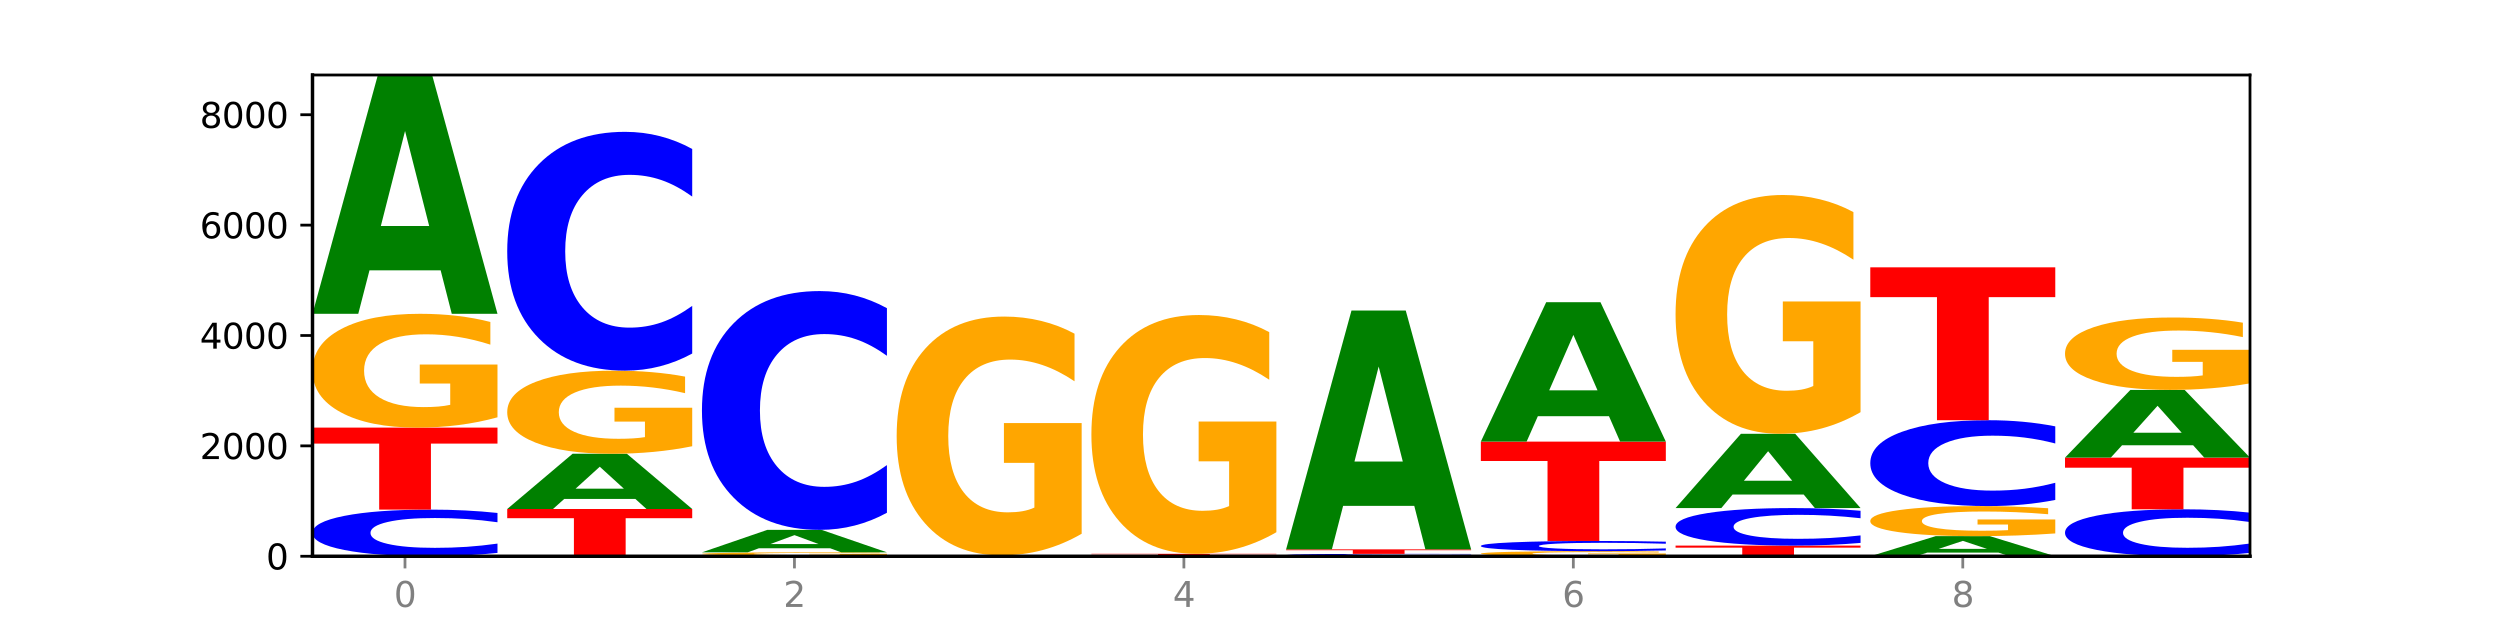 <?xml version="1.0" encoding="utf-8" standalone="no"?>
<!DOCTYPE svg PUBLIC "-//W3C//DTD SVG 1.1//EN"
  "http://www.w3.org/Graphics/SVG/1.1/DTD/svg11.dtd">
<svg xmlns:xlink="http://www.w3.org/1999/xlink" width="720pt" height="180pt" viewBox="0 0 720 180" xmlns="http://www.w3.org/2000/svg" version="1.1">
 <defs>
  <style type="text/css">*{stroke-linejoin: round; stroke-linecap: butt}</style>
 </defs>
 <g id="figure_1">
  <g id="patch_1">
   <path d="M 0 180 
L 720 180 
L 720 0 
L 0 0 
z
" style="fill: #ffffff"/>
  </g>
  <g id="axes_1">
   <g id="patch_2">
    <path d="M 90 160.2 
L 648 160.2 
L 648 21.6 
L 90 21.6 
z
" style="fill: #ffffff"/>
   </g>
   <g id="line2d_1">
    <path d="M 90 160.2 
L 648 160.2 
" clip-path="url(#p39995d32cd)" style="fill: none; stroke: #000000; stroke-width: 0.5; stroke-linecap: square"/>
   </g>
   <g id="patch_3">
    <path d="M 143.276 159.237 
Q 138.82 159.714 134.001 159.956 
Q 129.182 160.2 123.934 160.2 
Q 108.282 160.2 99.141 158.391 
Q 90 156.582 90 153.489 
Q 90 150.384 99.141 148.578 
Q 108.282 146.769 123.934 146.769 
Q 129.182 146.769 134.001 147.013 
Q 138.82 147.255 143.276 147.732 
L 143.276 150.409 
Q 138.78 149.777 134.417 149.483 
Q 130.055 149.188 125.236 149.188 
Q 116.591 149.188 111.638 150.334 
Q 106.698 151.477 106.698 153.489 
Q 106.698 155.492 111.638 156.638 
Q 116.591 157.781 125.236 157.781 
Q 130.055 157.781 134.417 157.487 
Q 138.78 157.19 143.276 156.557 
L 143.276 159.237 
z
" clip-path="url(#p39995d32cd)" style="fill: #0000ff"/>
   </g>
   <g id="patch_4">
    <path d="M 90 123.15 
L 143.276 123.15 
L 143.276 127.756 
L 124.109 127.756 
L 124.109 146.769 
L 109.204 146.769 
L 109.204 127.756 
L 90 127.756 
L 90 123.15 
z
" clip-path="url(#p39995d32cd)" style="fill: #ff0000"/>
   </g>
   <g id="patch_5">
    <path d="M 143.276 120.185 
Q 137.903 121.667 132.124 122.412 
Q 126.345 123.15 120.184 123.15 
Q 106.262 123.15 98.131 118.736 
Q 90 114.322 90 106.773 
Q 90 99.136 98.274 94.756 
Q 106.561 90.375 120.972 90.375 
Q 126.525 90.375 131.611 90.971 
Q 136.709 91.56 141.223 92.725 
L 141.223 99.258 
Q 136.566 97.762 131.957 97.024 
Q 127.348 96.279 122.716 96.279 
Q 114.143 96.279 109.498 99.001 
Q 104.853 101.716 104.853 106.773 
Q 104.853 111.783 109.331 114.518 
Q 113.808 117.246 122.047 117.246 
Q 124.292 117.246 126.214 117.091 
Q 128.136 116.928 129.665 116.59 
L 129.665 110.456 
L 120.889 110.456 
L 120.889 104.992 
L 143.276 104.992 
L 143.276 120.185 
z
" clip-path="url(#p39995d32cd)" style="fill: #ffa600"/>
   </g>
   <g id="patch_6">
    <path d="M 126.905 77.847 
L 106.415 77.847 
L 103.18 90.375 
L 90 90.375 
L 108.823 21.6 
L 124.454 21.6 
L 143.276 90.375 
L 130.107 90.375 
L 126.905 77.847 
z
M 109.683 65.082 
L 123.604 65.082 
L 116.655 37.725 
L 109.683 65.082 
z
" clip-path="url(#p39995d32cd)" style="fill: #008000"/>
   </g>
   <g id="patch_7">
    <path d="M 146.08 146.594 
L 199.357 146.594 
L 199.357 149.248 
L 180.19 149.248 
L 180.19 160.2 
L 165.285 160.2 
L 165.285 149.248 
L 146.08 149.248 
L 146.08 146.594 
z
" clip-path="url(#p39995d32cd)" style="fill: #ff0000"/>
   </g>
   <g id="patch_8">
    <path d="M 182.985 143.696 
L 162.496 143.696 
L 159.261 146.594 
L 146.08 146.594 
L 164.903 130.684 
L 180.534 130.684 
L 199.357 146.594 
L 186.187 146.594 
L 182.985 143.696 
z
M 165.764 140.743 
L 179.684 140.743 
L 172.735 134.414 
L 165.764 140.743 
z
" clip-path="url(#p39995d32cd)" style="fill: #008000"/>
   </g>
   <g id="patch_9">
    <path d="M 199.357 128.518 
Q 193.984 129.601 188.205 130.145 
Q 182.426 130.684 176.265 130.684 
Q 162.343 130.684 154.212 127.46 
Q 146.08 124.236 146.08 118.723 
Q 146.08 113.145 154.355 109.946 
Q 162.641 106.747 177.053 106.747 
Q 182.605 106.747 187.691 107.182 
Q 192.79 107.612 197.303 108.463 
L 197.303 113.234 
Q 192.646 112.141 188.038 111.602 
Q 183.429 111.059 178.796 111.059 
Q 170.223 111.059 165.578 113.046 
Q 160.934 115.029 160.934 118.723 
Q 160.934 122.382 165.411 124.379 
Q 169.889 126.372 178.127 126.372 
Q 180.372 126.372 182.294 126.258 
Q 184.217 126.14 185.745 125.893 
L 185.745 121.413 
L 176.969 121.413 
L 176.969 117.422 
L 199.357 117.422 
L 199.357 128.518 
z
" clip-path="url(#p39995d32cd)" style="fill: #ffa600"/>
   </g>
   <g id="patch_10">
    <path d="M 199.357 101.817 
Q 194.9 104.261 190.081 105.497 
Q 185.263 106.747 180.014 106.747 
Q 164.363 106.747 155.222 97.484 
Q 146.08 88.221 146.08 72.38 
Q 146.08 56.483 155.222 47.234 
Q 164.363 37.971 180.014 37.971 
Q 185.263 37.971 190.081 39.222 
Q 194.9 40.458 199.357 42.901 
L 199.357 56.611 
Q 194.86 53.372 190.498 51.866 
Q 186.135 50.36 181.316 50.36 
Q 172.672 50.36 167.718 56.227 
Q 162.779 62.08 162.779 72.38 
Q 162.779 82.638 167.718 88.505 
Q 172.672 94.358 181.316 94.358 
Q 186.135 94.358 190.498 92.852 
Q 194.86 91.332 199.357 88.093 
L 199.357 101.817 
z
" clip-path="url(#p39995d32cd)" style="fill: #0000ff"/>
   </g>
   <g id="patch_11">
    <path d="M 202.161 160.025 
L 255.437 160.025 
L 255.437 160.059 
L 236.27 160.059 
L 236.27 160.2 
L 221.365 160.2 
L 221.365 160.059 
L 202.161 160.059 
L 202.161 160.025 
z
" clip-path="url(#p39995d32cd)" style="fill: #ff0000"/>
   </g>
   <g id="patch_12">
    <path d="M 255.437 159.939 
Q 250.064 159.982 244.285 160.004 
Q 238.506 160.025 232.345 160.025 
Q 218.423 160.025 210.292 159.897 
Q 202.161 159.768 202.161 159.549 
Q 202.161 159.326 210.435 159.199 
Q 218.722 159.071 233.133 159.071 
Q 238.685 159.071 243.772 159.089 
Q 248.87 159.106 253.384 159.14 
L 253.384 159.33 
Q 248.727 159.286 244.118 159.265 
Q 239.509 159.243 234.876 159.243 
Q 226.304 159.243 221.659 159.322 
Q 217.014 159.401 217.014 159.549 
Q 217.014 159.694 221.492 159.774 
Q 225.969 159.853 234.208 159.853 
Q 236.453 159.853 238.375 159.849 
Q 240.297 159.844 241.826 159.834 
L 241.826 159.656 
L 233.05 159.656 
L 233.05 159.497 
L 255.437 159.497 
L 255.437 159.939 
z
" clip-path="url(#p39995d32cd)" style="fill: #ffa600"/>
   </g>
   <g id="patch_13">
    <path d="M 239.065 157.893 
L 218.576 157.893 
L 215.341 159.071 
L 202.161 159.071 
L 220.983 152.602 
L 236.615 152.602 
L 255.437 159.071 
L 242.268 159.071 
L 239.065 157.893 
z
M 221.844 156.692 
L 235.765 156.692 
L 228.815 154.119 
L 221.844 156.692 
z
" clip-path="url(#p39995d32cd)" style="fill: #008000"/>
   </g>
   <g id="patch_14">
    <path d="M 255.437 147.673 
Q 250.981 150.116 246.162 151.352 
Q 241.343 152.602 236.094 152.602 
Q 220.443 152.602 211.302 143.34 
Q 202.161 134.077 202.161 118.236 
Q 202.161 102.339 211.302 93.09 
Q 220.443 83.827 236.094 83.827 
Q 241.343 83.827 246.162 85.077 
Q 250.981 86.313 255.437 88.757 
L 255.437 102.466 
Q 250.94 99.227 246.578 97.721 
Q 242.215 96.215 237.397 96.215 
Q 228.752 96.215 223.799 102.083 
Q 218.859 107.936 218.859 118.236 
Q 218.859 128.493 223.799 134.361 
Q 228.752 140.214 237.397 140.214 
Q 242.215 140.214 246.578 138.708 
Q 250.94 137.188 255.437 133.949 
L 255.437 147.673 
z
" clip-path="url(#p39995d32cd)" style="fill: #0000ff"/>
   </g>
   <g id="patch_15">
    <path d="M 258.241 159.946 
L 311.518 159.946 
L 311.518 159.995 
L 292.35 159.995 
L 292.35 160.2 
L 277.445 160.2 
L 277.445 159.995 
L 258.241 159.995 
L 258.241 159.946 
z
" clip-path="url(#p39995d32cd)" style="fill: #ff0000"/>
   </g>
   <g id="patch_16">
    <path d="M 311.518 153.723 
Q 306.145 156.834 300.366 158.397 
Q 294.587 159.946 288.426 159.946 
Q 274.504 159.946 266.372 150.683 
Q 258.241 141.42 258.241 125.579 
Q 258.241 109.554 266.516 100.362 
Q 274.802 91.17 289.214 91.17 
Q 294.766 91.17 299.852 92.42 
Q 304.951 93.656 309.464 96.1 
L 309.464 109.81 
Q 304.807 106.67 300.198 105.121 
Q 295.59 103.559 290.957 103.559 
Q 282.384 103.559 277.739 109.27 
Q 273.095 114.967 273.095 125.579 
Q 273.095 136.092 277.572 141.832 
Q 282.05 147.557 290.288 147.557 
Q 292.533 147.557 294.455 147.231 
Q 296.378 146.89 297.906 146.179 
L 297.906 133.308 
L 289.13 133.308 
L 289.13 121.843 
L 311.518 121.843 
L 311.518 153.723 
z
" clip-path="url(#p39995d32cd)" style="fill: #ffa600"/>
   </g>
   <g id="patch_17">
    <path d="M 314.322 159.501 
L 367.598 159.501 
L 367.598 159.637 
L 348.431 159.637 
L 348.431 160.2 
L 333.526 160.2 
L 333.526 159.637 
L 314.322 159.637 
L 314.322 159.501 
z
" clip-path="url(#p39995d32cd)" style="fill: #ff0000"/>
   </g>
   <g id="patch_18">
    <path d="M 367.598 153.278 
Q 362.225 156.389 356.446 157.952 
Q 350.667 159.501 344.506 159.501 
Q 330.584 159.501 322.453 150.238 
Q 314.322 140.975 314.322 125.134 
Q 314.322 109.109 322.596 99.917 
Q 330.882 90.725 345.294 90.725 
Q 350.846 90.725 355.933 91.975 
Q 361.031 93.211 365.544 95.655 
L 365.544 109.365 
Q 360.888 106.225 356.279 104.676 
Q 351.67 103.114 347.037 103.114 
Q 338.464 103.114 333.82 108.825 
Q 329.175 114.522 329.175 125.134 
Q 329.175 135.647 333.653 141.387 
Q 338.13 147.112 346.369 147.112 
Q 348.613 147.112 350.536 146.785 
Q 352.458 146.445 353.986 145.734 
L 353.986 132.863 
L 345.21 132.863 
L 345.21 121.398 
L 367.598 121.398 
L 367.598 153.278 
z
" clip-path="url(#p39995d32cd)" style="fill: #ffa600"/>
   </g>
   <g id="patch_19">
    <path d="M 423.678 160.171 
Q 418.305 160.186 412.526 160.193 
Q 406.747 160.2 400.586 160.2 
Q 386.664 160.2 378.533 160.157 
Q 370.402 160.114 370.402 160.041 
Q 370.402 159.967 378.676 159.925 
Q 386.963 159.882 401.374 159.882 
Q 406.927 159.882 412.013 159.888 
Q 417.111 159.894 421.625 159.905 
L 421.625 159.968 
Q 416.968 159.954 412.359 159.947 
Q 407.75 159.939 403.118 159.939 
Q 394.545 159.939 389.9 159.966 
Q 385.255 159.992 385.255 160.041 
Q 385.255 160.09 389.733 160.116 
Q 394.21 160.143 402.449 160.143 
Q 404.694 160.143 406.616 160.141 
Q 408.538 160.14 410.067 160.136 
L 410.067 160.077 
L 401.291 160.077 
L 401.291 160.024 
L 423.678 160.024 
L 423.678 160.171 
z
" clip-path="url(#p39995d32cd)" style="fill: #ffa600"/>
   </g>
   <g id="patch_20">
    <path d="M 423.678 159.856 
Q 419.222 159.869 414.403 159.875 
Q 409.584 159.882 404.336 159.882 
Q 388.684 159.882 379.543 159.833 
Q 370.402 159.784 370.402 159.699 
Q 370.402 159.615 379.543 159.566 
Q 388.684 159.517 404.336 159.517 
Q 409.584 159.517 414.403 159.523 
Q 419.222 159.53 423.678 159.543 
L 423.678 159.616 
Q 419.182 159.598 414.819 159.59 
Q 410.457 159.582 405.638 159.582 
Q 396.993 159.582 392.04 159.614 
Q 387.1 159.645 387.1 159.699 
Q 387.1 159.754 392.04 159.785 
Q 396.993 159.816 405.638 159.816 
Q 410.457 159.816 414.819 159.808 
Q 419.182 159.8 423.678 159.783 
L 423.678 159.856 
z
" clip-path="url(#p39995d32cd)" style="fill: #0000ff"/>
   </g>
   <g id="patch_21">
    <path d="M 370.402 158.213 
L 423.678 158.213 
L 423.678 158.467 
L 404.511 158.467 
L 404.511 159.517 
L 389.606 159.517 
L 389.606 158.467 
L 370.402 158.467 
L 370.402 158.213 
z
" clip-path="url(#p39995d32cd)" style="fill: #ff0000"/>
   </g>
   <g id="patch_22">
    <path d="M 407.307 145.684 
L 386.817 145.684 
L 383.582 158.213 
L 370.402 158.213 
L 389.225 89.438 
L 404.856 89.438 
L 423.678 158.213 
L 410.509 158.213 
L 407.307 145.684 
z
M 390.085 132.92 
L 404.006 132.92 
L 397.057 105.563 
L 390.085 132.92 
z
" clip-path="url(#p39995d32cd)" style="fill: #008000"/>
   </g>
   <g id="patch_23">
    <path d="M 479.759 160.068 
Q 474.386 160.134 468.607 160.167 
Q 462.828 160.2 456.667 160.2 
Q 442.745 160.2 434.614 160.003 
Q 426.482 159.806 426.482 159.469 
Q 426.482 159.129 434.757 158.933 
Q 443.043 158.738 457.455 158.738 
Q 463.007 158.738 468.093 158.764 
Q 473.192 158.791 477.705 158.843 
L 477.705 159.134 
Q 473.049 159.067 468.44 159.034 
Q 463.831 159.001 459.198 159.001 
Q 450.625 159.001 445.98 159.123 
Q 441.336 159.244 441.336 159.469 
Q 441.336 159.693 445.813 159.815 
Q 450.291 159.937 458.529 159.937 
Q 460.774 159.937 462.697 159.93 
Q 464.619 159.922 466.147 159.907 
L 466.147 159.634 
L 457.371 159.634 
L 457.371 159.39 
L 479.759 159.39 
L 479.759 160.068 
z
" clip-path="url(#p39995d32cd)" style="fill: #ffa600"/>
   </g>
   <g id="patch_24">
    <path d="M 479.759 158.527 
Q 475.302 158.631 470.483 158.684 
Q 465.665 158.738 460.416 158.738 
Q 444.765 158.738 435.624 158.342 
Q 426.482 157.946 426.482 157.268 
Q 426.482 156.589 435.624 156.193 
Q 444.765 155.797 460.416 155.797 
Q 465.665 155.797 470.483 155.851 
Q 475.302 155.904 479.759 156.008 
L 479.759 156.594 
Q 475.262 156.456 470.9 156.391 
Q 466.537 156.327 461.718 156.327 
Q 453.074 156.327 448.12 156.578 
Q 443.181 156.828 443.181 157.268 
Q 443.181 157.707 448.12 157.958 
Q 453.074 158.208 461.718 158.208 
Q 466.537 158.208 470.9 158.144 
Q 475.262 158.079 479.759 157.94 
L 479.759 158.527 
z
" clip-path="url(#p39995d32cd)" style="fill: #0000ff"/>
   </g>
   <g id="patch_25">
    <path d="M 426.482 127.187 
L 479.759 127.187 
L 479.759 132.767 
L 460.592 132.767 
L 460.592 155.797 
L 445.687 155.797 
L 445.687 132.767 
L 426.482 132.767 
L 426.482 127.187 
z
" clip-path="url(#p39995d32cd)" style="fill: #ff0000"/>
   </g>
   <g id="patch_26">
    <path d="M 463.387 119.873 
L 442.898 119.873 
L 439.663 127.187 
L 426.482 127.187 
L 445.305 87.038 
L 460.936 87.038 
L 479.759 127.187 
L 466.589 127.187 
L 463.387 119.873 
z
M 446.166 112.421 
L 460.087 112.421 
L 453.137 96.451 
L 446.166 112.421 
z
" clip-path="url(#p39995d32cd)" style="fill: #008000"/>
   </g>
   <g id="patch_27">
    <path d="M 482.563 157.132 
L 535.839 157.132 
L 535.839 157.731 
L 516.672 157.731 
L 516.672 160.2 
L 501.767 160.2 
L 501.767 157.731 
L 482.563 157.731 
L 482.563 157.132 
z
" clip-path="url(#p39995d32cd)" style="fill: #ff0000"/>
   </g>
   <g id="patch_28">
    <path d="M 535.839 156.358 
Q 531.383 156.742 526.564 156.936 
Q 521.745 157.132 516.496 157.132 
Q 500.845 157.132 491.704 155.677 
Q 482.563 154.221 482.563 151.732 
Q 482.563 149.233 491.704 147.78 
Q 500.845 146.324 516.496 146.324 
Q 521.745 146.324 526.564 146.521 
Q 531.383 146.715 535.839 147.099 
L 535.839 149.253 
Q 531.342 148.744 526.98 148.508 
Q 522.617 148.271 517.799 148.271 
Q 509.154 148.271 504.201 149.193 
Q 499.261 150.113 499.261 151.732 
Q 499.261 153.344 504.201 154.266 
Q 509.154 155.185 517.799 155.185 
Q 522.617 155.185 526.98 154.949 
Q 531.342 154.71 535.839 154.201 
L 535.839 156.358 
z
" clip-path="url(#p39995d32cd)" style="fill: #0000ff"/>
   </g>
   <g id="patch_29">
    <path d="M 519.467 142.427 
L 498.978 142.427 
L 495.743 146.324 
L 482.563 146.324 
L 501.385 124.93 
L 517.017 124.93 
L 535.839 146.324 
L 522.67 146.324 
L 519.467 142.427 
z
M 502.246 138.456 
L 516.167 138.456 
L 509.217 129.946 
L 502.246 138.456 
z
" clip-path="url(#p39995d32cd)" style="fill: #008000"/>
   </g>
   <g id="patch_30">
    <path d="M 535.839 118.708 
Q 530.466 121.819 524.687 123.382 
Q 518.908 124.93 512.747 124.93 
Q 498.825 124.93 490.694 115.667 
Q 482.563 106.404 482.563 90.564 
Q 482.563 74.538 490.837 65.346 
Q 499.124 56.155 513.535 56.155 
Q 519.087 56.155 524.174 57.405 
Q 529.272 58.641 533.786 61.084 
L 533.786 74.794 
Q 529.129 71.654 524.52 70.106 
Q 519.911 68.543 515.278 68.543 
Q 506.706 68.543 502.061 74.254 
Q 497.416 79.951 497.416 90.564 
Q 497.416 101.077 501.894 106.816 
Q 506.371 112.542 514.61 112.542 
Q 516.855 112.542 518.777 112.215 
Q 520.699 111.874 522.228 111.164 
L 522.228 98.292 
L 513.452 98.292 
L 513.452 86.827 
L 535.839 86.827 
L 535.839 118.708 
z
" clip-path="url(#p39995d32cd)" style="fill: #ffa600"/>
   </g>
   <g id="patch_31">
    <path d="M 575.548 159.146 
L 555.059 159.146 
L 551.823 160.2 
L 538.643 160.2 
L 557.466 154.414 
L 573.097 154.414 
L 591.92 160.2 
L 578.75 160.2 
L 575.548 159.146 
z
M 558.326 158.072 
L 572.247 158.072 
L 565.298 155.771 
L 558.326 158.072 
z
" clip-path="url(#p39995d32cd)" style="fill: #008000"/>
   </g>
   <g id="patch_32">
    <path d="M 591.92 153.631 
Q 586.547 154.023 580.768 154.219 
Q 574.989 154.414 568.828 154.414 
Q 554.906 154.414 546.774 153.248 
Q 538.643 152.081 538.643 150.086 
Q 538.643 148.067 546.918 146.91 
Q 555.204 145.752 569.616 145.752 
Q 575.168 145.752 580.254 145.909 
Q 585.353 146.065 589.866 146.373 
L 589.866 148.1 
Q 585.209 147.704 580.6 147.509 
Q 575.992 147.312 571.359 147.312 
Q 562.786 147.312 558.141 148.032 
Q 553.497 148.749 553.497 150.086 
Q 553.497 151.41 557.974 152.133 
Q 562.452 152.854 570.69 152.854 
Q 572.935 152.854 574.857 152.813 
Q 576.78 152.77 578.308 152.68 
L 578.308 151.059 
L 569.532 151.059 
L 569.532 149.615 
L 591.92 149.615 
L 591.92 153.631 
z
" clip-path="url(#p39995d32cd)" style="fill: #ffa600"/>
   </g>
   <g id="patch_33">
    <path d="M 591.92 143.979 
Q 587.463 144.858 582.644 145.302 
Q 577.825 145.752 572.577 145.752 
Q 556.926 145.752 547.784 142.421 
Q 538.643 139.09 538.643 133.394 
Q 538.643 127.677 547.784 124.351 
Q 556.926 121.02 572.577 121.02 
Q 577.825 121.02 582.644 121.47 
Q 587.463 121.914 591.92 122.793 
L 591.92 127.723 
Q 587.423 126.558 583.06 126.017 
Q 578.698 125.475 573.879 125.475 
Q 565.234 125.475 560.281 127.585 
Q 555.342 129.69 555.342 133.394 
Q 555.342 137.082 560.281 139.192 
Q 565.234 141.297 573.879 141.297 
Q 578.698 141.297 583.06 140.755 
Q 587.423 140.209 591.92 139.044 
L 591.92 143.979 
z
" clip-path="url(#p39995d32cd)" style="fill: #0000ff"/>
   </g>
   <g id="patch_34">
    <path d="M 538.643 76.992 
L 591.92 76.992 
L 591.92 85.579 
L 572.752 85.579 
L 572.752 121.02 
L 557.847 121.02 
L 557.847 85.579 
L 538.643 85.579 
L 538.643 76.992 
z
" clip-path="url(#p39995d32cd)" style="fill: #ff0000"/>
   </g>
   <g id="patch_35">
    <path d="M 648 159.23 
Q 643.544 159.711 638.725 159.954 
Q 633.906 160.2 628.657 160.2 
Q 613.006 160.2 603.865 158.378 
Q 594.724 156.556 594.724 153.441 
Q 594.724 150.314 603.865 148.496 
Q 613.006 146.674 628.657 146.674 
Q 633.906 146.674 638.725 146.92 
Q 643.544 147.163 648 147.643 
L 648 150.34 
Q 643.503 149.703 639.141 149.406 
Q 634.778 149.11 629.959 149.11 
Q 621.315 149.11 616.362 150.264 
Q 611.422 151.415 611.422 153.441 
Q 611.422 155.458 616.362 156.612 
Q 621.315 157.764 629.959 157.764 
Q 634.778 157.764 639.141 157.467 
Q 643.503 157.168 648 156.531 
L 648 159.23 
z
" clip-path="url(#p39995d32cd)" style="fill: #0000ff"/>
   </g>
   <g id="patch_36">
    <path d="M 594.724 131.797 
L 648 131.797 
L 648 134.698 
L 628.833 134.698 
L 628.833 146.674 
L 613.928 146.674 
L 613.928 134.698 
L 594.724 134.698 
L 594.724 131.797 
z
" clip-path="url(#p39995d32cd)" style="fill: #ff0000"/>
   </g>
   <g id="patch_37">
    <path d="M 631.628 128.244 
L 611.139 128.244 
L 607.904 131.797 
L 594.724 131.797 
L 613.546 112.294 
L 629.177 112.294 
L 648 131.797 
L 634.831 131.797 
L 631.628 128.244 
z
M 614.407 124.624 
L 628.328 124.624 
L 621.378 116.867 
L 614.407 124.624 
z
" clip-path="url(#p39995d32cd)" style="fill: #008000"/>
   </g>
   <g id="patch_38">
    <path d="M 648 110.407 
Q 642.627 111.351 636.848 111.824 
Q 631.069 112.294 624.908 112.294 
Q 610.986 112.294 602.855 109.485 
Q 594.724 106.677 594.724 101.874 
Q 594.724 97.015 602.998 94.227 
Q 611.284 91.44 625.696 91.44 
Q 631.248 91.44 636.335 91.819 
Q 641.433 92.194 645.946 92.935 
L 645.946 97.092 
Q 641.29 96.14 636.681 95.671 
Q 632.072 95.197 627.439 95.197 
Q 618.866 95.197 614.222 96.928 
Q 609.577 98.656 609.577 101.874 
Q 609.577 105.061 614.055 106.802 
Q 618.532 108.538 626.771 108.538 
Q 629.015 108.538 630.938 108.439 
Q 632.86 108.335 634.388 108.12 
L 634.388 104.217 
L 625.612 104.217 
L 625.612 100.741 
L 648 100.741 
L 648 110.407 
z
" clip-path="url(#p39995d32cd)" style="fill: #ffa600"/>
   </g>
   <g id="matplotlib.axis_1">
    <g id="xtick_1">
     <g id="line2d_2">
      <defs>
       <path id="m63bb887555" d="M 0 0 
L 0 3.5 
" style="stroke: #808080; stroke-width: 0.8"/>
      </defs>
      <g>
       <use xlink:href="#m63bb887555" x="116.638" y="160.2" style="fill: #808080; stroke: #808080; stroke-width: 0.8"/>
      </g>
     </g>
     <g id="text_1">
      <!-- 0 -->
      <g style="fill: #808080" transform="translate(113.457 174.798) scale(0.1 -0.1)">
       <defs>
        <path id="DejaVuSans-30" d="M 2034 4250 
Q 1547 4250 1301 3770 
Q 1056 3291 1056 2328 
Q 1056 1369 1301 889 
Q 1547 409 2034 409 
Q 2525 409 2770 889 
Q 3016 1369 3016 2328 
Q 3016 3291 2770 3770 
Q 2525 4250 2034 4250 
z
M 2034 4750 
Q 2819 4750 3233 4129 
Q 3647 3509 3647 2328 
Q 3647 1150 3233 529 
Q 2819 -91 2034 -91 
Q 1250 -91 836 529 
Q 422 1150 422 2328 
Q 422 3509 836 4129 
Q 1250 4750 2034 4750 
z
" transform="scale(0.016)"/>
       </defs>
       <use xlink:href="#DejaVuSans-30"/>
      </g>
     </g>
    </g>
    <g id="xtick_2">
     <g id="line2d_3">
      <g>
       <use xlink:href="#m63bb887555" x="228.799" y="160.2" style="fill: #808080; stroke: #808080; stroke-width: 0.8"/>
      </g>
     </g>
     <g id="text_2">
      <!-- 2 -->
      <g style="fill: #808080" transform="translate(225.618 174.798) scale(0.1 -0.1)">
       <defs>
        <path id="DejaVuSans-32" d="M 1228 531 
L 3431 531 
L 3431 0 
L 469 0 
L 469 531 
Q 828 903 1448 1529 
Q 2069 2156 2228 2338 
Q 2531 2678 2651 2914 
Q 2772 3150 2772 3378 
Q 2772 3750 2511 3984 
Q 2250 4219 1831 4219 
Q 1534 4219 1204 4116 
Q 875 4013 500 3803 
L 500 4441 
Q 881 4594 1212 4672 
Q 1544 4750 1819 4750 
Q 2544 4750 2975 4387 
Q 3406 4025 3406 3419 
Q 3406 3131 3298 2873 
Q 3191 2616 2906 2266 
Q 2828 2175 2409 1742 
Q 1991 1309 1228 531 
z
" transform="scale(0.016)"/>
       </defs>
       <use xlink:href="#DejaVuSans-32"/>
      </g>
     </g>
    </g>
    <g id="xtick_3">
     <g id="line2d_4">
      <g>
       <use xlink:href="#m63bb887555" x="340.96" y="160.2" style="fill: #808080; stroke: #808080; stroke-width: 0.8"/>
      </g>
     </g>
     <g id="text_3">
      <!-- 4 -->
      <g style="fill: #808080" transform="translate(337.779 174.798) scale(0.1 -0.1)">
       <defs>
        <path id="DejaVuSans-34" d="M 2419 4116 
L 825 1625 
L 2419 1625 
L 2419 4116 
z
M 2253 4666 
L 3047 4666 
L 3047 1625 
L 3713 1625 
L 3713 1100 
L 3047 1100 
L 3047 0 
L 2419 0 
L 2419 1100 
L 313 1100 
L 313 1709 
L 2253 4666 
z
" transform="scale(0.016)"/>
       </defs>
       <use xlink:href="#DejaVuSans-34"/>
      </g>
     </g>
    </g>
    <g id="xtick_4">
     <g id="line2d_5">
      <g>
       <use xlink:href="#m63bb887555" x="453.121" y="160.2" style="fill: #808080; stroke: #808080; stroke-width: 0.8"/>
      </g>
     </g>
     <g id="text_4">
      <!-- 6 -->
      <g style="fill: #808080" transform="translate(449.939 174.798) scale(0.1 -0.1)">
       <defs>
        <path id="DejaVuSans-36" d="M 2113 2584 
Q 1688 2584 1439 2293 
Q 1191 2003 1191 1497 
Q 1191 994 1439 701 
Q 1688 409 2113 409 
Q 2538 409 2786 701 
Q 3034 994 3034 1497 
Q 3034 2003 2786 2293 
Q 2538 2584 2113 2584 
z
M 3366 4563 
L 3366 3988 
Q 3128 4100 2886 4159 
Q 2644 4219 2406 4219 
Q 1781 4219 1451 3797 
Q 1122 3375 1075 2522 
Q 1259 2794 1537 2939 
Q 1816 3084 2150 3084 
Q 2853 3084 3261 2657 
Q 3669 2231 3669 1497 
Q 3669 778 3244 343 
Q 2819 -91 2113 -91 
Q 1303 -91 875 529 
Q 447 1150 447 2328 
Q 447 3434 972 4092 
Q 1497 4750 2381 4750 
Q 2619 4750 2861 4703 
Q 3103 4656 3366 4563 
z
" transform="scale(0.016)"/>
       </defs>
       <use xlink:href="#DejaVuSans-36"/>
      </g>
     </g>
    </g>
    <g id="xtick_5">
     <g id="line2d_6">
      <g>
       <use xlink:href="#m63bb887555" x="565.281" y="160.2" style="fill: #808080; stroke: #808080; stroke-width: 0.8"/>
      </g>
     </g>
     <g id="text_5">
      <!-- 8 -->
      <g style="fill: #808080" transform="translate(562.1 174.798) scale(0.1 -0.1)">
       <defs>
        <path id="DejaVuSans-38" d="M 2034 2216 
Q 1584 2216 1326 1975 
Q 1069 1734 1069 1313 
Q 1069 891 1326 650 
Q 1584 409 2034 409 
Q 2484 409 2743 651 
Q 3003 894 3003 1313 
Q 3003 1734 2745 1975 
Q 2488 2216 2034 2216 
z
M 1403 2484 
Q 997 2584 770 2862 
Q 544 3141 544 3541 
Q 544 4100 942 4425 
Q 1341 4750 2034 4750 
Q 2731 4750 3128 4425 
Q 3525 4100 3525 3541 
Q 3525 3141 3298 2862 
Q 3072 2584 2669 2484 
Q 3125 2378 3379 2068 
Q 3634 1759 3634 1313 
Q 3634 634 3220 271 
Q 2806 -91 2034 -91 
Q 1263 -91 848 271 
Q 434 634 434 1313 
Q 434 1759 690 2068 
Q 947 2378 1403 2484 
z
M 1172 3481 
Q 1172 3119 1398 2916 
Q 1625 2713 2034 2713 
Q 2441 2713 2670 2916 
Q 2900 3119 2900 3481 
Q 2900 3844 2670 4047 
Q 2441 4250 2034 4250 
Q 1625 4250 1398 4047 
Q 1172 3844 1172 3481 
z
" transform="scale(0.016)"/>
       </defs>
       <use xlink:href="#DejaVuSans-38"/>
      </g>
     </g>
    </g>
   </g>
   <g id="matplotlib.axis_2">
    <g id="ytick_1">
     <g id="line2d_7">
      <defs>
       <path id="m9209c568bf" d="M 0 0 
L -3.5 0 
" style="stroke: #000000; stroke-width: 0.8"/>
      </defs>
      <g>
       <use xlink:href="#m9209c568bf" x="90" y="160.2" style="stroke: #000000; stroke-width: 0.8"/>
      </g>
     </g>
     <g id="text_6">
      <!-- 0 -->
      <g transform="translate(76.638 163.999) scale(0.1 -0.1)">
       <use xlink:href="#DejaVuSans-30"/>
      </g>
     </g>
    </g>
    <g id="ytick_2">
     <g id="line2d_8">
      <g>
       <use xlink:href="#m9209c568bf" x="90" y="128.411" style="stroke: #000000; stroke-width: 0.8"/>
      </g>
     </g>
     <g id="text_7">
      <!-- 2000 -->
      <g transform="translate(57.55 132.21) scale(0.1 -0.1)">
       <use xlink:href="#DejaVuSans-32"/>
       <use xlink:href="#DejaVuSans-30" x="63.623"/>
       <use xlink:href="#DejaVuSans-30" x="127.246"/>
       <use xlink:href="#DejaVuSans-30" x="190.869"/>
      </g>
     </g>
    </g>
    <g id="ytick_3">
     <g id="line2d_9">
      <g>
       <use xlink:href="#m9209c568bf" x="90" y="96.622" style="stroke: #000000; stroke-width: 0.8"/>
      </g>
     </g>
     <g id="text_8">
      <!-- 4000 -->
      <g transform="translate(57.55 100.421) scale(0.1 -0.1)">
       <use xlink:href="#DejaVuSans-34"/>
       <use xlink:href="#DejaVuSans-30" x="63.623"/>
       <use xlink:href="#DejaVuSans-30" x="127.246"/>
       <use xlink:href="#DejaVuSans-30" x="190.869"/>
      </g>
     </g>
    </g>
    <g id="ytick_4">
     <g id="line2d_10">
      <g>
       <use xlink:href="#m9209c568bf" x="90" y="64.833" style="stroke: #000000; stroke-width: 0.8"/>
      </g>
     </g>
     <g id="text_9">
      <!-- 6000 -->
      <g transform="translate(57.55 68.632) scale(0.1 -0.1)">
       <use xlink:href="#DejaVuSans-36"/>
       <use xlink:href="#DejaVuSans-30" x="63.623"/>
       <use xlink:href="#DejaVuSans-30" x="127.246"/>
       <use xlink:href="#DejaVuSans-30" x="190.869"/>
      </g>
     </g>
    </g>
    <g id="ytick_5">
     <g id="line2d_11">
      <g>
       <use xlink:href="#m9209c568bf" x="90" y="33.044" style="stroke: #000000; stroke-width: 0.8"/>
      </g>
     </g>
     <g id="text_10">
      <!-- 8000 -->
      <g transform="translate(57.55 36.843) scale(0.1 -0.1)">
       <use xlink:href="#DejaVuSans-38"/>
       <use xlink:href="#DejaVuSans-30" x="63.623"/>
       <use xlink:href="#DejaVuSans-30" x="127.246"/>
       <use xlink:href="#DejaVuSans-30" x="190.869"/>
      </g>
     </g>
    </g>
   </g>
   <g id="patch_39">
    <path d="M 90 160.2 
L 90 21.6 
" style="fill: none; stroke: #000000; stroke-linejoin: miter; stroke-linecap: square"/>
   </g>
   <g id="patch_40">
    <path d="M 648 160.2 
L 648 21.6 
" style="fill: none; stroke: #000000; stroke-width: 0.8; stroke-linejoin: miter; stroke-linecap: square"/>
   </g>
   <g id="patch_41">
    <path d="M 90 160.2 
L 648 160.2 
" style="fill: none; stroke: #000000; stroke-linejoin: miter; stroke-linecap: square"/>
   </g>
   <g id="patch_42">
    <path d="M 90 21.6 
L 648 21.6 
" style="fill: none; stroke: #000000; stroke-width: 0.8; stroke-linejoin: miter; stroke-linecap: square"/>
   </g>
  </g>
 </g>
 <defs>
  <clipPath id="p39995d32cd">
   <rect x="90" y="21.6" width="558" height="138.6"/>
  </clipPath>
 </defs>
</svg>
